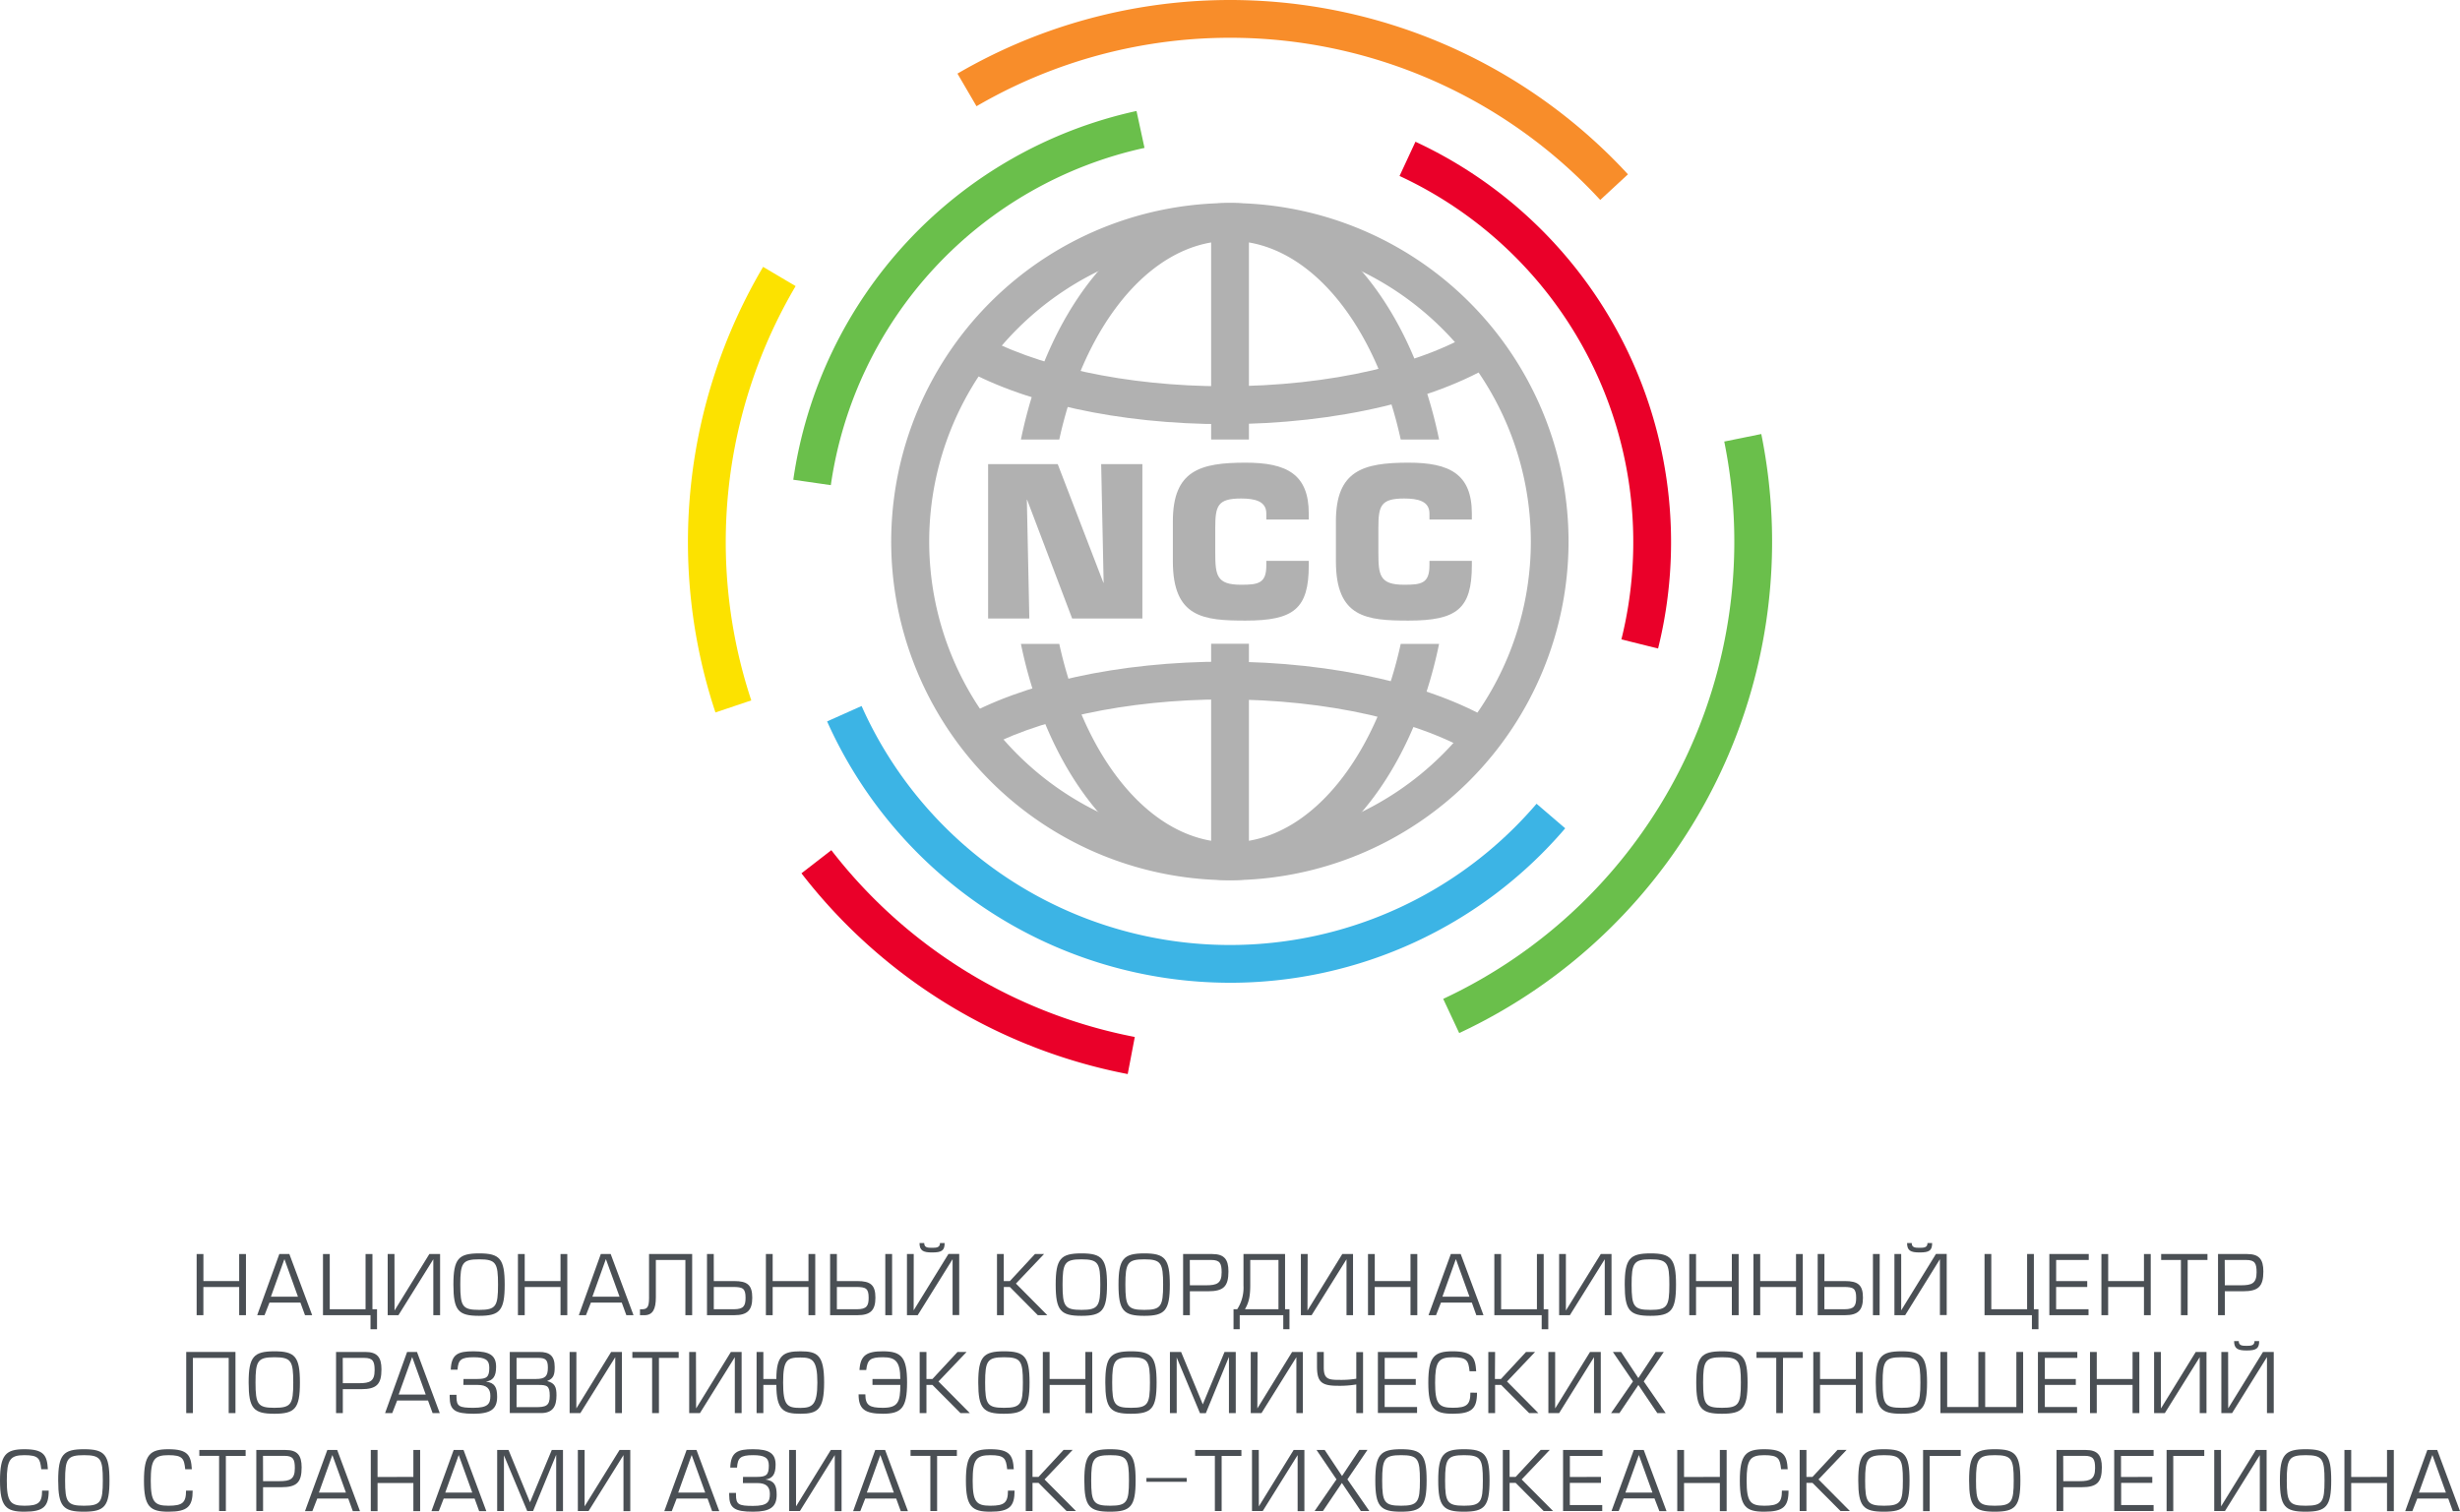 <?xml version="1.0" encoding="UTF-8"?> <svg xmlns="http://www.w3.org/2000/svg" id="Слой_1" data-name="Слой 1" viewBox="0 0 686.93 422.24"> <defs> <style>.cls-1{fill:#b1b1b1;}.cls-2{fill:#6abf4b;}.cls-3{fill:#f88d2a;}.cls-4{fill:#fce200;}.cls-5{fill:#ea0029;}.cls-6{fill:#3cb4e5;}.cls-7{fill:#4a4f54;}</style> </defs> <path class="cls-1" d="M342,118.47c-29.65,0-56.88-6-74.69-16.49l5.34-9.09c16,9.41,41.93,15,69.35,15,29.45,0,56.41-6.27,72.12-16.77l5.86,8.77C402.55,111.53,373.4,118.47,342,118.47Z"></path> <path class="cls-1" d="M413.08,211.49c-15.85-10.1-42.44-16.13-71.13-16.13-27.2,0-53,5.55-69,14.85l-5.3-9.12c17.83-10.34,44.92-16.28,74.33-16.28,30.61,0,59.32,6.65,76.8,17.79Z"></path> <path class="cls-1" d="M343.47,245.85A94.57,94.57,0,1,1,438,151.29,94.67,94.67,0,0,1,343.47,245.85Zm0-178.58a84,84,0,1,0,84,84A84.12,84.12,0,0,0,343.47,67.27Z"></path> <path class="cls-1" d="M338.2,67.72a30.48,30.48,0,0,1,10.55,0c19.6,3.37,35.91,25.34,42.39,55.05h10.71C394,84.52,370.79,56.71,343.47,56.71s-50.55,27.81-58.39,66.06h10.71C302.27,93.06,318.6,71.09,338.2,67.72Zm10.55,167.12a30.48,30.48,0,0,1-10.55,0c-19.6-3.37-35.93-25.33-42.41-55H285.08c7.86,38.25,31.06,66,58.39,66s50.52-27.79,58.38-66H391.14C384.66,209.51,368.33,231.47,348.75,234.84Z"></path> <rect class="cls-1" x="338.2" y="61.98" width="10.55" height="60.78"></rect> <rect class="cls-1" x="338.2" y="179.81" width="10.55" height="60.77"></rect> <path class="cls-1" d="M295.36,129.64l12.77,33.18.05-.06-.69-33.12H319v43.12H299.39l-12.6-33.23-.05.11.69,33.12H275.92V129.64Z"></path> <path class="cls-1" d="M353.61,145.11v-1.67c0-3.45-3.16-4.2-7.07-4.2-6.55,0-7.19,2.07-7.19,8.22v6.73c0,6.44.29,9.14,7.19,9.14,4.77,0,7.07-.34,7.07-5.4v-1.27h11.85v1.27c0,12.13-4.2,15.41-17.65,15.41-11.73,0-20.3-.81-20.3-16.56V145.62c0-14.26,7.65-16.39,20.3-16.39,11.44,0,17.65,3.17,17.65,14.21v1.67Z"></path> <path class="cls-1" d="M399.16,145.11v-1.67c0-3.45-3.16-4.2-7.07-4.2-6.56,0-7.19,2.07-7.19,8.22v6.73c0,6.44.29,9.14,7.19,9.14,4.77,0,7.07-.34,7.07-5.4v-1.27H411v1.27c0,12.13-4.2,15.41-17.66,15.41-11.73,0-20.3-.81-20.3-16.56V145.62c0-14.26,7.65-16.39,20.3-16.39,11.44,0,17.66,3.17,17.66,14.21v1.67Z"></path> <path class="cls-2" d="M407.45,288.51,403,279a140.9,140.9,0,0,0,78.48-155.67l10.34-2.1a151.45,151.45,0,0,1-84.35,167.32Z"></path> <path class="cls-3" d="M446.85,55.85A140.61,140.61,0,0,0,272.68,29.67l-5.32-9.11A151.15,151.15,0,0,1,454.59,48.69Z"></path> <path class="cls-4" d="M199.78,199A151.26,151.26,0,0,1,213.09,74.54l9.08,5.37a140.74,140.74,0,0,0-12.38,115.72Z"></path> <path class="cls-5" d="M314.9,300a151.38,151.38,0,0,1-91.1-56.07l8.34-6.46a140.81,140.81,0,0,0,84.74,52.17Z"></path> <path class="cls-5" d="M463,181.14l-10.24-2.55A112.78,112.78,0,0,0,390.81,49.15l4.44-9.56A123.33,123.33,0,0,1,463,181.14Z"></path> <path class="cls-2" d="M232,135.51,221.52,134A123.43,123.43,0,0,1,317.36,31l2.23,10.31A112.85,112.85,0,0,0,232,135.51Z"></path> <path class="cls-6" d="M343.47,274.5a123.36,123.36,0,0,1-112.51-73l9.63-4.3a112.63,112.63,0,0,0,188.48,27.3l8,6.86A123.05,123.05,0,0,1,343.47,274.5Z"></path> <path class="cls-7" d="M66.79,357.82v-7.55h1.89v17.08H66.79v-7.87h-10v7.87H54.91V350.27H56.8v7.55Z"></path> <path class="cls-7" d="M78,350.27H80.8l6.37,17.08h-2l-1.28-3.51H75.24l-1.37,3.51H71.82Zm1.42,1.41-3.77,10.5h7.55Z"></path> <path class="cls-7" d="M92.08,365.69h10V350.27H104v15.42h1.28v5.59h-1.82v-3.93H90.19V350.27h1.89Z"></path> <path class="cls-7" d="M110.17,366.05l9.72-15.78h3v17.08H121V351.73l-9.74,15.62h-3V350.27h1.89Z"></path> <path class="cls-7" d="M133.82,350.09c5.72,0,7.11,1.46,7.11,8.73s-1.39,8.71-7.16,8.71-7.16-1.46-7.16-8.71S128.05,350.09,133.82,350.09Zm0,15.78c4.66,0,5.25-1,5.25-7.05s-.57-7.07-5.25-7.07-5.29,1-5.29,7.07S129.14,365.87,133.79,365.87Z"></path> <path class="cls-7" d="M156.52,357.82v-7.55h1.89v17.08h-1.89v-7.87h-10v7.87h-1.89V350.27h1.89v7.55Z"></path> <path class="cls-7" d="M167.77,350.27h2.76l6.37,17.08h-2l-1.28-3.51H165l-1.37,3.51h-2Zm1.42,1.41-3.77,10.5H173Z"></path> <path class="cls-7" d="M193.28,350.27v17.08h-1.89V351.93h-8.25v10.43c0,3.23-.81,5-3.22,5h-1.21v-1.66h.46c1.46,0,2.07-.44,2.07-3.13V350.27Z"></path> <path class="cls-7" d="M199.32,357.82H205c3.72,0,5.06,1.11,5.06,4.65s-1.41,4.88-5,4.88h-7.64V350.27h1.89Zm0,7.87h5.61c2.71,0,3.26-.94,3.26-3.22,0-2.62-.8-3-3.51-3h-5.36Z"></path> <path class="cls-7" d="M225.76,357.82v-7.55h1.89v17.08h-1.89v-7.87h-10v7.87h-1.89V350.27h1.89v7.55Z"></path> <path class="cls-7" d="M233.69,357.82h5.7c3.72,0,5.06,1.11,5.06,4.65s-1.41,4.88-5,4.88H231.8V350.27h1.89Zm0,7.87h5.61c2.71,0,3.26-.94,3.26-3.22,0-2.62-.8-3-3.51-3h-5.36Zm15.42,1.66h-1.9V350.27h1.9Z"></path> <path class="cls-7" d="M255.13,366l9.72-15.76h3v17.08H266V351.71l-9.74,15.64h-3V350.27h1.89Zm8.65-18.79c0,2.1-.82,2.62-3.52,2.62-2.48,0-3.49-.52-3.49-2.62h1.31c0,1.25.93,1.32,2.18,1.32s2.22-.07,2.22-1.32Z"></path> <path class="cls-7" d="M280.29,357.82H282l7-7.55h2.54l-7.85,8.25,8.76,8.83H289.8L282,359.48h-1.69v7.87H278.4V350.27h1.89Z"></path> <path class="cls-7" d="M302,350.09c5.73,0,7.12,1.46,7.12,8.73s-1.39,8.71-7.16,8.71-7.17-1.46-7.17-8.71S296.2,350.09,302,350.09Zm0,15.78c4.65,0,5.25-1,5.25-7.05s-.58-7.07-5.25-7.07-5.29,1-5.29,7.07S297.3,365.87,302,365.87Z"></path> <path class="cls-7" d="M319.54,350.09c5.73,0,7.12,1.46,7.12,8.73s-1.39,8.71-7.16,8.71-7.17-1.46-7.17-8.71S313.77,350.09,319.54,350.09Zm0,15.78c4.65,0,5.25-1,5.25-7.05s-.58-7.07-5.25-7.07-5.29,1-5.29,7.07S314.87,365.87,319.52,365.87Z"></path> <path class="cls-7" d="M332.26,367.35h-1.89V350.27h8.14c3.31,0,4.52,1.46,4.52,4.85,0,4.16-1.32,5.55-5.68,5.55h-5.09Zm0-8.35h4.54c3.06,0,4.33-.57,4.33-3.62,0-2.44-.43-3.45-2.89-3.45h-6Z"></path> <path class="cls-7" d="M345.5,365.66a11.06,11.06,0,0,0,1.73-6.59v-8.8h11.61v15.42h1.23v5.59h-1.73v-3.93H346.18v3.93h-1.73v-5.59h1.05Zm3.62-13.73v6.92c0,3.44-.43,5-1.48,6.84H357V351.93Z"></path> <path class="cls-7" d="M365.1,366.05l9.72-15.78h3v17.08H376V351.73l-9.74,15.62h-3V350.27h1.89Z"></path> <path class="cls-7" d="M393.87,357.82v-7.55h1.9v17.08h-1.9v-7.87h-10v7.87H382V350.27h1.89v7.55Z"></path> <path class="cls-7" d="M405.13,350.27h2.76l6.36,17.08h-2L411,363.84h-8.63L401,367.35H398.9Zm1.41,1.41-3.76,10.5h7.55Z"></path> <path class="cls-7" d="M419.17,365.69h10V350.27h1.89v15.42h1.28v5.59H430.5v-3.93H417.28V350.27h1.89Z"></path> <path class="cls-7" d="M437.26,366.05,447,350.27h3v17.08h-1.89V351.73l-9.74,15.62h-3V350.27h1.89Z"></path> <path class="cls-7" d="M460.9,350.09c5.72,0,7.11,1.46,7.11,8.73s-1.39,8.71-7.16,8.71-7.16-1.46-7.16-8.71S455.13,350.09,460.9,350.09Zm0,15.78c4.66,0,5.25-1,5.25-7.05s-.57-7.07-5.25-7.07-5.29,1-5.29,7.07S456.22,365.87,460.87,365.87Z"></path> <path class="cls-7" d="M483.6,357.82v-7.55h1.9v17.08h-1.9v-7.87h-10v7.87h-1.89V350.27h1.89v7.55Z"></path> <path class="cls-7" d="M501.52,357.82v-7.55h1.89v17.08h-1.89v-7.87h-10v7.87h-1.89V350.27h1.89v7.55Z"></path> <path class="cls-7" d="M509.44,357.82h5.71c3.71,0,5.06,1.11,5.06,4.65s-1.42,4.88-5,4.88h-7.64V350.27h1.89Zm0,7.87h5.61c2.72,0,3.26-.94,3.26-3.22,0-2.62-.79-3-3.51-3h-5.36Zm15.42,1.66H523V350.27h1.89Z"></path> <path class="cls-7" d="M530.89,366l9.71-15.76h3v17.08h-1.9V351.71L532,367.35h-3V350.27h1.89Zm8.64-18.79c0,2.1-.82,2.62-3.51,2.62-2.49,0-3.49-.52-3.49-2.62h1.3c0,1.25.94,1.32,2.19,1.32s2.21-.07,2.21-1.32Z"></path> <path class="cls-7" d="M556.05,365.69h10V350.27h1.89v15.42h1.28v5.59h-1.83v-3.93H554.16V350.27h1.89Z"></path> <path class="cls-7" d="M582.84,357.82v1.66h-8.69v6.21h9.05v1.66H572.26V350.27h11v1.66h-9.1v5.89Z"></path> <path class="cls-7" d="M598.68,357.82v-7.55h1.89v17.08h-1.89v-7.87h-10v7.87H586.8V350.27h1.89v7.55Z"></path> <path class="cls-7" d="M610.87,367.35H609V351.93h-5.52v-1.66h12.93v1.66h-5.52Z"></path> <path class="cls-7" d="M621.26,367.35h-1.9V350.27h8.14c3.31,0,4.52,1.46,4.52,4.85,0,4.16-1.32,5.55-5.68,5.55h-5.08Zm0-8.35h4.53c3.06,0,4.34-.57,4.34-3.62,0-2.44-.43-3.45-2.9-3.45h-6Z"></path> <path class="cls-7" d="M65.75,377.62V394.7H63.86V379.28h-10V394.7H52V377.62Z"></path> <path class="cls-7" d="M76.64,377.44c5.72,0,7.11,1.46,7.11,8.73s-1.39,8.71-7.16,8.71-7.16-1.46-7.16-8.71S70.87,377.44,76.64,377.44Zm0,15.78c4.66,0,5.25-1,5.25-7.05s-.57-7.07-5.25-7.07-5.29,1-5.29,7.07S72,393.22,76.61,393.22Z"></path> <path class="cls-7" d="M95.73,394.7H93.84V377.62H102c3.31,0,4.52,1.46,4.52,4.85,0,4.15-1.32,5.55-5.68,5.55H95.73Zm0-8.35h4.54c3.06,0,4.34-.57,4.34-3.62,0-2.44-.44-3.45-2.9-3.45h-6Z"></path> <path class="cls-7" d="M113.68,377.62h2.76l6.36,17.08h-2l-1.28-3.51h-8.62l-1.37,3.51h-2Zm1.41,1.41-3.77,10.49h7.56Z"></path> <path class="cls-7" d="M129.43,385.17h3.85c2.67,0,3.35-.57,3.35-3.17,0-2.17-1.14-2.9-4.4-2.9-3.51,0-4.29.75-4.47,3.47h-1.89c.16-4.38,2.07-5.13,6.36-5.13,4.52,0,6.3,1.16,6.3,4.33,0,2.67-.85,3.83-2.83,4.13,2.51.34,3.12,1.66,3.12,4.26,0,3.49-1.89,4.72-6.59,4.72-5.24,0-6.66-1.05-6.66-4.72v-.57h1.9v.55c0,2.69.75,3.08,4.76,3.08s4.7-1.1,4.7-3.33c0-2-1-3.06-3.54-3.06h-4Z"></path> <path class="cls-7" d="M142.35,377.62h8.23c2.92,0,4.31,1.11,4.31,4.2,0,1.91-.18,3.23-2.12,3.92,2.25.61,2.62,1.75,2.62,4,0,3.06-1,4.95-4.34,4.95h-8.7Zm1.89,7.55h5.42c2.54,0,3.33-.73,3.33-3.17,0-2.08-.57-2.72-2.62-2.72h-6.13Zm0,7.87h5.27c2.91,0,4-.35,4-3.15s-.71-3.06-3.2-3.06h-6.06Z"></path> <path class="cls-7" d="M160.94,393.4l9.72-15.78h3V394.7H171.8V379.08l-9.74,15.62h-3V377.62h1.89Z"></path> <path class="cls-7" d="M184,394.7H182.1V379.28h-5.52v-1.66h12.93v1.66H184Z"></path> <path class="cls-7" d="M194.38,393.4l9.71-15.78h3V394.7h-1.9V379.08l-9.74,15.62h-3V377.62h1.89Z"></path> <path class="cls-7" d="M213.16,385.17h3.63c0-6.62,1.94-7.73,6.7-7.73s6.64,1,6.64,8.7-1.89,8.74-6.64,8.74-6.7-1.05-6.7-8.05h-3.63v7.87h-1.89V377.62h1.89Zm15.08,1c0-6.38-1.46-7-4.75-7-3.72,0-4.81.66-4.81,7s1.09,7.08,4.81,7.08C226.8,393.22,228.24,392.51,228.24,386.14Z"></path> <path class="cls-7" d="M240,382.66c.25-4.16,2.07-5.22,6.54-5.22,5.21,0,6.75,1.68,6.75,8.75s-1.59,8.69-6.75,8.69-6.79-1.37-6.79-5.42h1.89c0,3.07,1.18,3.76,4.9,3.76,4.25,0,4.86-1.67,4.86-6.39h-7.77v-1.66h7.77c0-5-1.46-6.07-4.86-6.07-3.55,0-4.33.71-4.65,3.56Z"></path> <path class="cls-7" d="M258.7,385.17h1.68l7-7.55h2.53l-7.85,8.25,8.76,8.83h-2.62l-7.83-7.87H258.7v7.87h-1.89V377.62h1.89Z"></path> <path class="cls-7" d="M280.38,377.44c5.72,0,7.11,1.46,7.11,8.73s-1.39,8.71-7.16,8.71-7.16-1.46-7.16-8.71S274.61,377.44,280.38,377.44Zm0,15.78c4.66,0,5.25-1,5.25-7.05s-.57-7.07-5.25-7.07-5.29,1-5.29,7.07S275.7,393.22,280.35,393.22Z"></path> <path class="cls-7" d="M303.08,385.17v-7.55H305V394.7h-1.89v-7.87h-10v7.87H291.2V377.62h1.89v7.55Z"></path> <path class="cls-7" d="M315.86,377.44c5.72,0,7.11,1.46,7.11,8.73s-1.39,8.71-7.16,8.71-7.16-1.46-7.16-8.71S310.09,377.44,315.86,377.44Zm0,15.78c4.66,0,5.25-1,5.25-7.05s-.57-7.07-5.25-7.07-5.29,1-5.29,7.07S311.18,393.22,315.83,393.22Z"></path> <path class="cls-7" d="M335.87,392.26l6.07-14.64h3.13V394.7h-1.9V379l-6.45,15.72h-1.64l-6.5-15.56V394.7h-1.89V377.62h3.12Z"></path> <path class="cls-7" d="M351.1,393.4l9.71-15.78h3V394.7H362V379.08l-9.74,15.62h-3V377.62h1.9Z"></path> <path class="cls-7" d="M369.65,377.62V382c0,3.26,1.39,3.42,4.38,3.42a26.15,26.15,0,0,0,4.7-.32v-7.43h1.89V394.7h-1.89v-8a27.76,27.76,0,0,1-5.16.37c-4.61,0-5.81-1.1-5.81-5.43v-4Z"></path> <path class="cls-7" d="M395.34,385.17v1.66h-8.69V393h9.05v1.66H384.76V377.62h11v1.66h-9.1v5.89Z"></path> <path class="cls-7" d="M412.44,389c0,4.42-1.42,5.88-6.78,5.88-5.15,0-6.82-1.41-6.82-8.67s1.64-8.77,6.82-8.77c5.48,0,6.32,1.73,6.55,5.58h-1.85c-.32-3-.73-3.92-4.7-3.92s-4.92,1.23-4.92,7.11,1,7,4.92,7,4.93-.85,4.93-4.22Z"></path> <path class="cls-7" d="M417.44,385.17h1.69l7-7.55h2.53l-7.84,8.25,8.75,8.83H427l-7.82-7.87h-1.69v7.87h-1.89V377.62h1.89Z"></path> <path class="cls-7" d="M434.26,393.4,444,377.62h3V394.7h-1.89V379.08l-9.74,15.62h-3V377.62h1.89Z"></path> <path class="cls-7" d="M457.49,384.92l4.83-7.3h2.28L459,385.85l6.12,8.85h-2.33l-5.29-7.85-5.29,7.85h-2.33l6.11-8.85-5.61-8.23h2.28Z"></path> <path class="cls-7" d="M480.87,377.44c5.73,0,7.12,1.46,7.12,8.73s-1.39,8.71-7.16,8.71-7.17-1.46-7.17-8.71S475.1,377.44,480.87,377.44Zm0,15.78c4.65,0,5.25-1,5.25-7.05s-.58-7.07-5.25-7.07-5.29,1-5.29,7.07S476.2,393.22,480.85,393.22Z"></path> <path class="cls-7" d="M497.85,394.7H496V379.28h-5.52v-1.66h12.94v1.66h-5.53Z"></path> <path class="cls-7" d="M518.23,385.17v-7.55h1.9V394.7h-1.9v-7.87h-10v7.87h-1.89V377.62h1.89v7.55Z"></path> <path class="cls-7" d="M531,377.44c5.72,0,7.11,1.46,7.11,8.73s-1.39,8.71-7.16,8.71-7.16-1.46-7.16-8.71S525.25,377.44,531,377.44Zm0,15.78c4.66,0,5.25-1,5.25-7.05s-.57-7.07-5.25-7.07-5.29,1-5.29,7.07S526.34,393.22,531,393.22Z"></path> <path class="cls-7" d="M554.34,377.62V393h8.71V377.62h1.89V394.7h-23.1V377.62h1.89V393h8.71V377.62Z"></path> <path class="cls-7" d="M579.65,385.17v1.66H571V393H580v1.66H569.07V377.62h11v1.66H571v5.89Z"></path> <path class="cls-7" d="M595.5,385.17v-7.55h1.89V394.7H595.5v-7.87h-10v7.87h-1.89V377.62h1.89v7.55Z"></path> <path class="cls-7" d="M603.42,393.4l9.72-15.78h3V394.7h-1.89V379.08l-9.74,15.62h-3V377.62h1.89Z"></path> <path class="cls-7" d="M622.2,393.38l9.72-15.76h3V394.7h-1.89V379.05l-9.74,15.65h-3V377.62h1.89Zm8.65-18.79c0,2.09-.82,2.62-3.52,2.62-2.48,0-3.48-.53-3.48-2.62h1.3c0,1.25.93,1.32,2.18,1.32s2.22-.07,2.22-1.32Z"></path> <path class="cls-7" d="M13.6,416.35c0,4.43-1.42,5.89-6.78,5.89-5.15,0-6.82-1.42-6.82-8.67s1.64-8.78,6.82-8.78c5.48,0,6.32,1.73,6.55,5.59H11.52c-.32-3-.73-3.93-4.7-3.93s-4.92,1.23-4.92,7.12,1,7,4.92,7,4.93-.84,4.93-4.22Z"></path> <path class="cls-7" d="M23.46,404.79c5.72,0,7.11,1.46,7.11,8.73s-1.39,8.72-7.16,8.72-7.16-1.46-7.16-8.72S17.69,404.79,23.46,404.79Zm0,15.78c4.66,0,5.25-1,5.25-7.05s-.57-7.07-5.25-7.07-5.28,1-5.28,7.07S18.78,420.57,23.43,420.57Z"></path> <path class="cls-7" d="M53.8,416.35c0,4.43-1.41,5.89-6.77,5.89-5.16,0-6.83-1.42-6.83-8.67s1.65-8.78,6.83-8.78c5.47,0,6.31,1.73,6.54,5.59H51.72c-.31-3-.72-3.93-4.69-3.93s-4.93,1.23-4.93,7.12,1,7,4.93,7,4.92-.84,4.92-4.22Z"></path> <path class="cls-7" d="M63.07,422.05H61.18V406.64H55.66V405H68.59v1.67H63.07Z"></path> <path class="cls-7" d="M73.46,422.05H71.57V405h8.14c3.31,0,4.52,1.46,4.52,4.86,0,4.15-1.32,5.54-5.68,5.54H73.46Zm0-8.34H78c3.06,0,4.33-.57,4.33-3.63,0-2.44-.43-3.44-2.89-3.44h-6Z"></path> <path class="cls-7" d="M91.4,405h2.76l6.36,17.08h-2l-1.27-3.51H88.59l-1.36,3.51H85.17Zm1.41,1.41-3.76,10.5H96.6Z"></path> <path class="cls-7" d="M115.43,412.52V405h1.89v17.08h-1.89v-7.86h-10v7.86h-1.89V405h1.89v7.55Z"></path> <path class="cls-7" d="M126.68,405h2.76l6.36,17.08h-2l-1.27-3.51h-8.63l-1.36,3.51h-2.06Zm1.41,1.41-3.76,10.5h7.55Z"></path> <path class="cls-7" d="M148,419.61,154.08,405h3.13v17.08h-1.9V406.34l-6.45,15.71h-1.64l-6.5-15.55v15.55h-1.89V405H142Z"></path> <path class="cls-7" d="M163.24,420.75,173,405h3v17.08h-1.9V406.43l-9.74,15.62h-3V405h1.89Z"></path> <path class="cls-7" d="M191.73,405h2.76l6.36,17.08h-2l-1.27-3.51h-8.63l-1.36,3.51H185.5Zm1.41,1.41-3.76,10.5h7.55Z"></path> <path class="cls-7" d="M207.48,412.52h3.85c2.67,0,3.36-.57,3.36-3.17,0-2.17-1.15-2.9-4.41-2.9-3.51,0-4.29.75-4.47,3.47h-1.89c.16-4.38,2.07-5.13,6.36-5.13,4.52,0,6.3,1.16,6.3,4.33,0,2.67-.84,3.83-2.83,4.13,2.51.34,3.13,1.66,3.13,4.27,0,3.48-1.9,4.72-6.6,4.72-5.24,0-6.66-1.05-6.66-4.72V417h1.9v.54c0,2.69.75,3.08,4.76,3.08s4.7-1.09,4.7-3.33c0-2-1-3.05-3.53-3.05h-4Z"></path> <path class="cls-7" d="M222.29,420.75,232,405h3v17.08h-1.9V406.43l-9.73,15.62h-3V405h1.89Z"></path> <path class="cls-7" d="M244.4,405h2.76l6.37,17.08h-2l-1.28-3.51H241.6l-1.37,3.51h-2Zm1.42,1.41-3.77,10.5h7.55Z"></path> <path class="cls-7" d="M261.68,422.05h-1.89V406.64h-5.53V405H267.2v1.67h-5.52Z"></path> <path class="cls-7" d="M283.31,416.35c0,4.43-1.41,5.89-6.77,5.89-5.16,0-6.82-1.42-6.82-8.67s1.64-8.78,6.82-8.78c5.47,0,6.31,1.73,6.55,5.59h-1.85c-.32-3-.73-3.93-4.7-3.93s-4.93,1.23-4.93,7.12,1,7,4.93,7,4.92-.84,4.92-4.22Z"></path> <path class="cls-7" d="M288.32,412.52H290l7-7.55h2.53l-7.85,8.26,8.76,8.82h-2.62L290,414.19h-1.68v7.86h-1.89V405h1.89Z"></path> <path class="cls-7" d="M310,404.79c5.72,0,7.11,1.46,7.11,8.73s-1.39,8.72-7.16,8.72-7.16-1.46-7.16-8.72S304.23,404.79,310,404.79Zm0,15.78c4.66,0,5.25-1,5.25-7.05s-.57-7.07-5.25-7.07-5.29,1-5.29,7.07S305.32,420.57,310,420.57Z"></path> <path class="cls-7" d="M331.38,412.82v1.07H320.13v-1.07Z"></path> <path class="cls-7" d="M341.13,422.05h-1.89V406.64h-5.52V405h12.93v1.67h-5.52Z"></path> <path class="cls-7" d="M351.52,420.75,361.24,405h3v17.08h-1.89V406.43l-9.74,15.62h-3V405h1.89Z"></path> <path class="cls-7" d="M374.75,412.27l4.83-7.3h2.28l-5.61,8.24,6.12,8.84H380l-5.29-7.84-5.29,7.84h-2.33l6.11-8.84L367.63,405h2.28Z"></path> <path class="cls-7" d="M391.25,404.79c5.72,0,7.12,1.46,7.12,8.73s-1.4,8.72-7.16,8.72-7.17-1.46-7.17-8.72S385.48,404.79,391.25,404.79Zm0,15.78c4.65,0,5.25-1,5.25-7.05s-.58-7.07-5.25-7.07-5.29,1-5.29,7.07S386.57,420.57,391.23,420.57Z"></path> <path class="cls-7" d="M408.82,404.79c5.73,0,7.12,1.46,7.12,8.73s-1.39,8.72-7.16,8.72-7.17-1.46-7.17-8.72S403.05,404.79,408.82,404.79Zm0,15.78c4.65,0,5.25-1,5.25-7.05s-.58-7.07-5.25-7.07-5.29,1-5.29,7.07S404.14,420.57,408.8,420.57Z"></path> <path class="cls-7" d="M421.54,412.52h1.69l7-7.55h2.53l-7.85,8.26,8.76,8.82h-2.62l-7.82-7.86h-1.69v7.86h-1.89V405h1.89Z"></path> <path class="cls-7" d="M447.05,412.52v1.67h-8.69v6.2h9.05v1.66H436.47V405h11v1.67h-9.1v5.88Z"></path> <path class="cls-7" d="M456.22,405H459l6.36,17.08h-2L462,418.54h-8.62l-1.37,3.51H450Zm1.42,1.41-3.77,10.5h7.56Z"></path> <path class="cls-7" d="M480.25,412.52V405h1.9v17.08h-1.9v-7.86h-10v7.86h-1.89V405h1.89v7.55Z"></path> <path class="cls-7" d="M499.43,416.35c0,4.43-1.42,5.89-6.78,5.89-5.15,0-6.82-1.42-6.82-8.67s1.64-8.78,6.82-8.78c5.48,0,6.32,1.73,6.55,5.59h-1.85c-.32-3-.73-3.93-4.7-3.93s-4.92,1.23-4.92,7.12,1,7,4.92,7,4.93-.84,4.93-4.22Z"></path> <path class="cls-7" d="M504.43,412.52h1.69l7-7.55h2.53l-7.85,8.26,8.76,8.82h-2.62l-7.82-7.86h-1.69v7.86h-1.89V405h1.89Z"></path> <path class="cls-7" d="M526.11,404.79c5.72,0,7.11,1.46,7.11,8.73s-1.39,8.72-7.16,8.72-7.16-1.46-7.16-8.72S520.34,404.79,526.11,404.79Zm0,15.78c4.66,0,5.25-1,5.25-7.05s-.57-7.07-5.25-7.07-5.29,1-5.29,7.07S521.43,420.57,526.08,420.57Z"></path> <path class="cls-7" d="M547.51,405v1.67h-8.66v15.41H537V405Z"></path> <path class="cls-7" d="M557.06,404.79c5.72,0,7.11,1.46,7.11,8.73s-1.39,8.72-7.16,8.72-7.16-1.46-7.16-8.72S551.29,404.79,557.06,404.79Zm0,15.78c4.66,0,5.25-1,5.25-7.05s-.57-7.07-5.25-7.07-5.28,1-5.28,7.07S552.38,420.57,557,420.57Z"></path> <path class="cls-7" d="M576.15,422.05h-1.89V405h8.14c3.31,0,4.52,1.46,4.52,4.86,0,4.15-1.32,5.54-5.68,5.54h-5.09Zm0-8.34h4.55c3,0,4.33-.57,4.33-3.63,0-2.44-.43-3.44-2.9-3.44h-6Z"></path> <path class="cls-7" d="M601,412.52v1.67h-8.69v6.2h9.06v1.66h-11V405h11v1.67h-9.1v5.88Z"></path> <path class="cls-7" d="M615.52,405v1.67h-8.66v15.41H605V405Z"></path> <path class="cls-7" d="M620.21,420.75,629.93,405h3v17.08h-1.9V406.43l-9.73,15.62h-3V405h1.89Z"></path> <path class="cls-7" d="M643.85,404.79c5.73,0,7.12,1.46,7.12,8.73s-1.39,8.72-7.16,8.72-7.17-1.46-7.17-8.72S638.08,404.79,643.85,404.79Zm0,15.78c4.65,0,5.25-1,5.25-7.05s-.58-7.07-5.25-7.07-5.29,1-5.29,7.07S639.17,420.57,643.83,420.57Z"></path> <path class="cls-7" d="M666.55,412.52V405h1.9v17.08h-1.9v-7.86h-10v7.86h-1.89V405h1.89v7.55Z"></path> <path class="cls-7" d="M677.81,405h2.76l6.36,17.08h-2l-1.28-3.51H675l-1.37,3.51h-2Zm1.41,1.41-3.76,10.5H683Z"></path> </svg> 